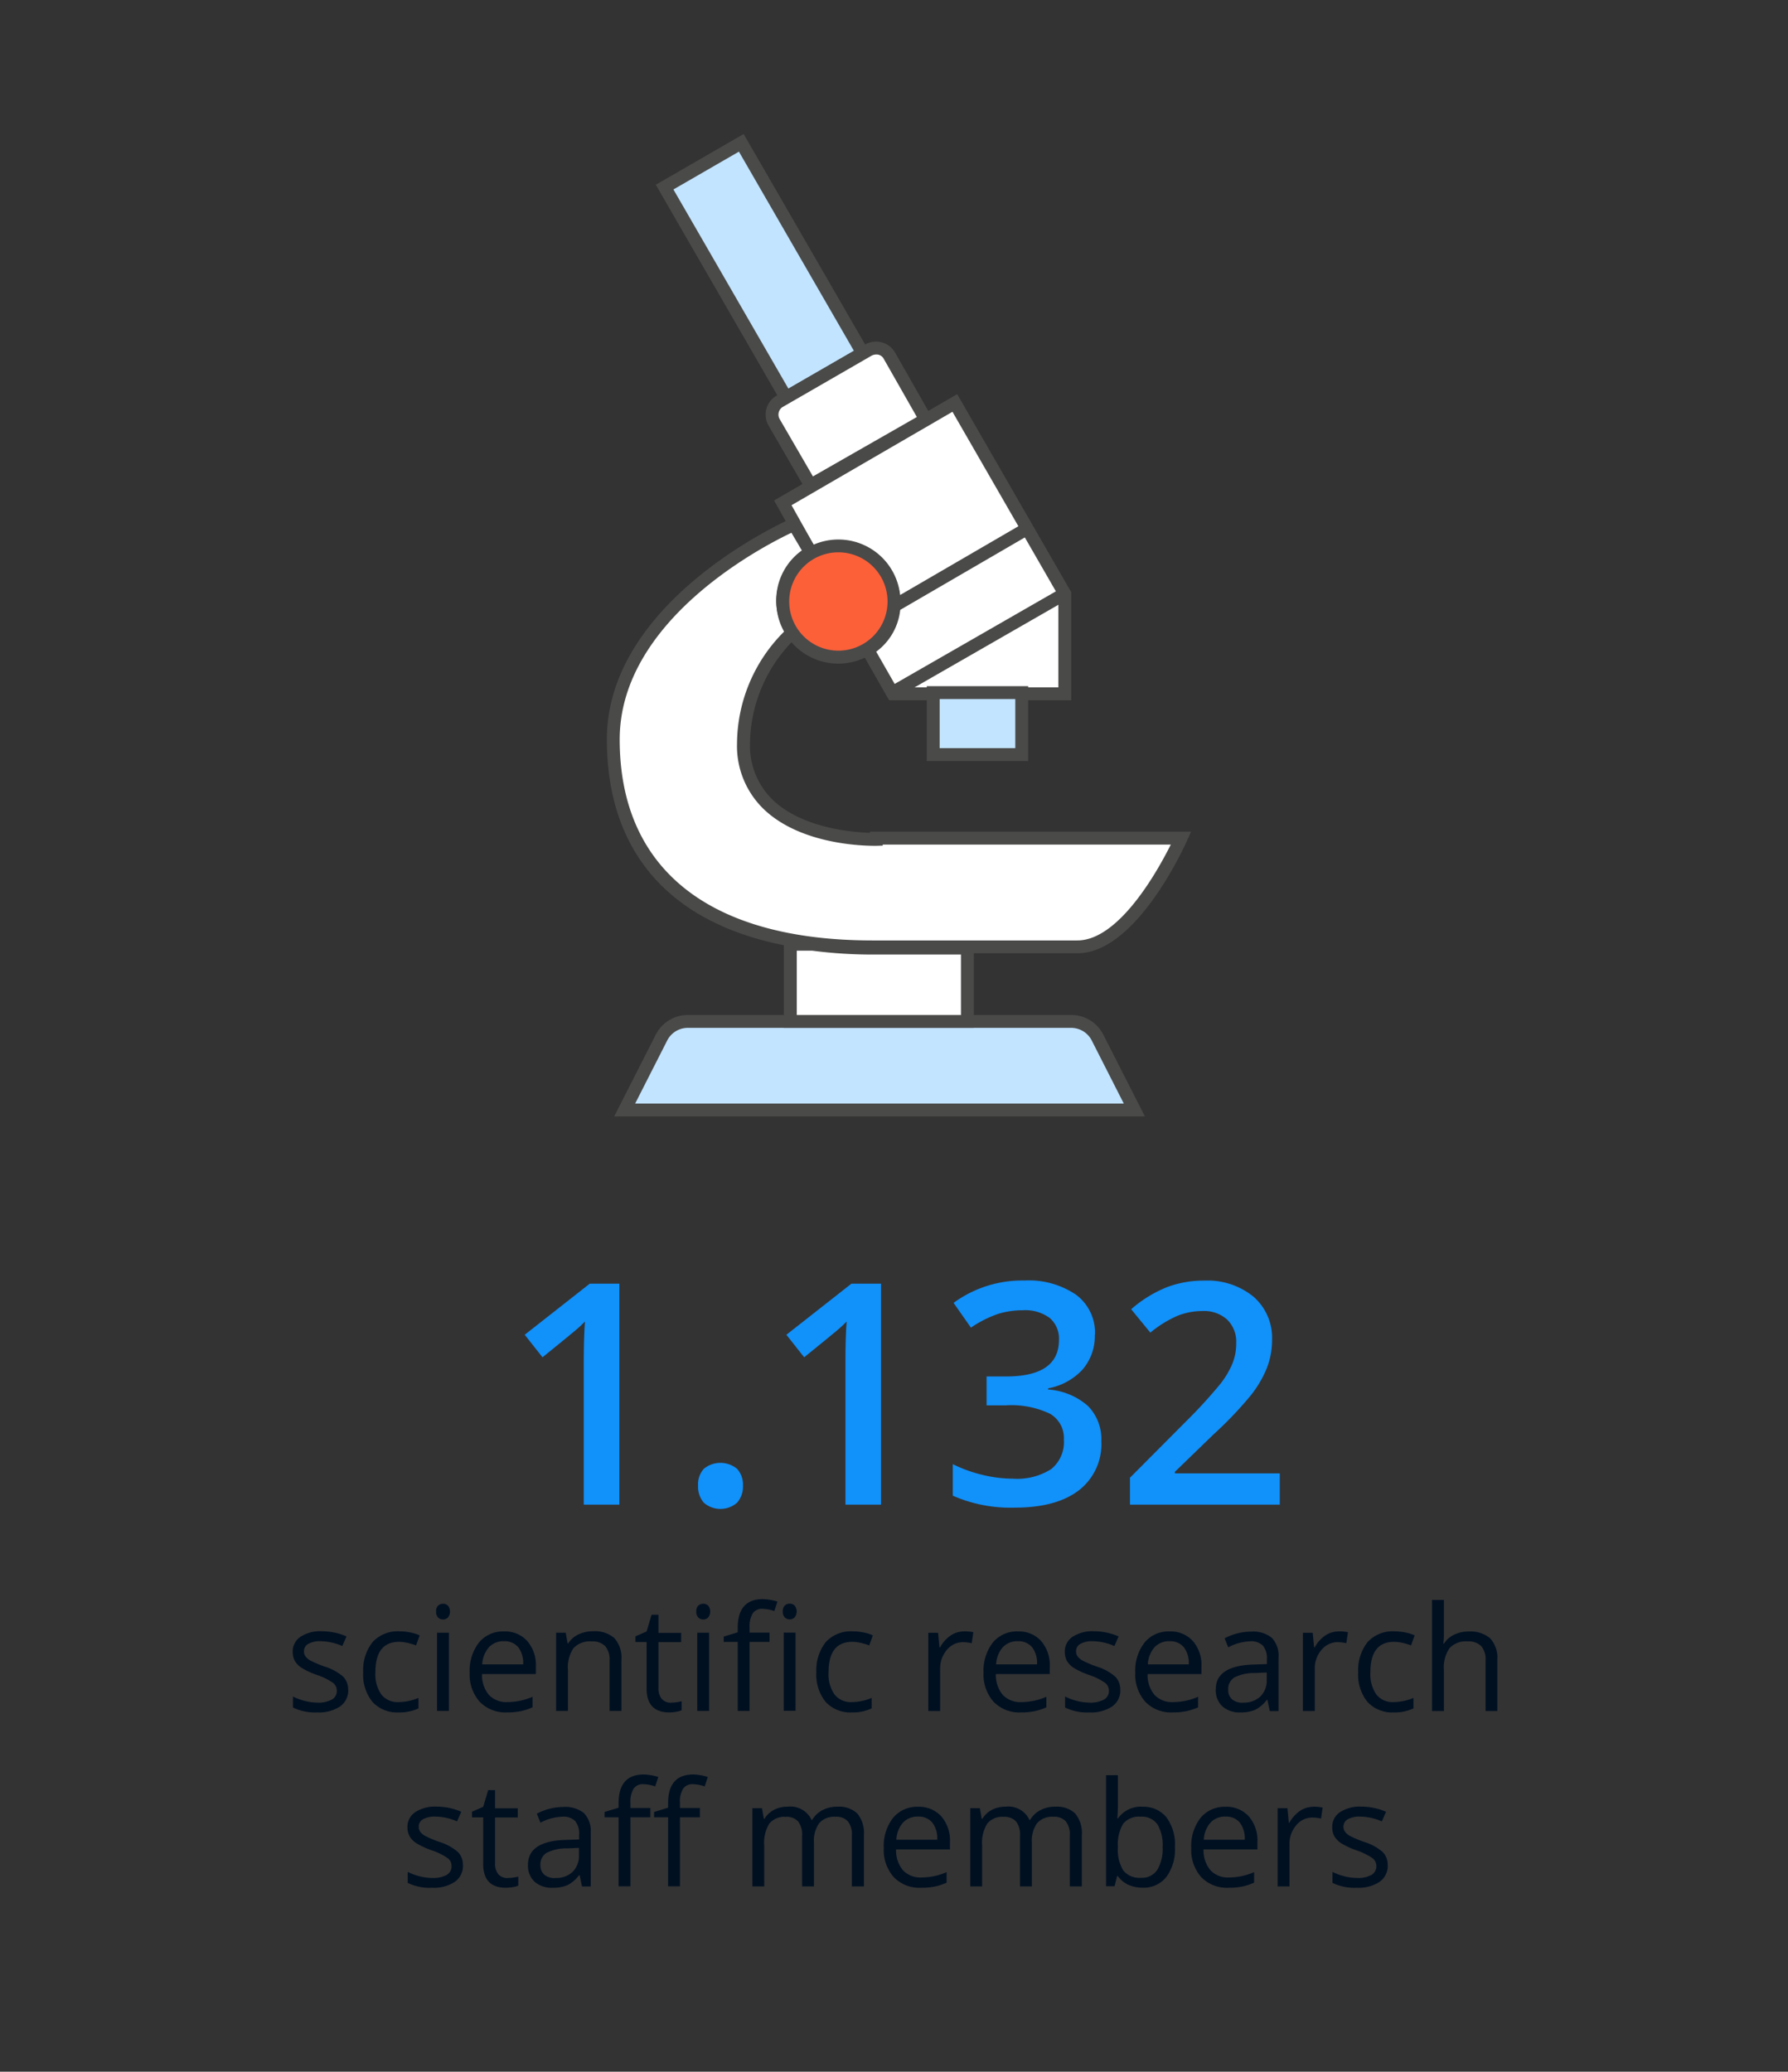 <svg xmlns="http://www.w3.org/2000/svg" width="208" height="241" viewBox="0 0 208 241">
  <rect x="0" y="0" width="208" height="241" fill="#333333" stroke="none"/>
  <g id="Onderzoek_icon_1_Wetenschappelijk_EN" transform="translate(-425 -1910)">
    <rect id="Rectangle_586" data-name="Rectangle 586" width="208" height="241" transform="translate(425 1910)" fill="none"/>
    <g id="Group_1756" data-name="Group 1756" transform="translate(221 1877)">
      <g id="Group_1743" data-name="Group 1743">
        <path id="Path_3113" data-name="Path 3113" d="M276.04,208.03h-4.13V191.44c0-1.98.05-3.55.14-4.71q-.4.42-.99.93t-3.95,3.23l-2.07-2.62,7.56-5.94h3.45v25.7Z" fill="#1191fa"/>
        <path id="Path_3114" data-name="Path 3114" d="M285.21,205.83a2.688,2.688,0,0,1,.67-1.97,3.038,3.038,0,0,1,3.88.02,2.737,2.737,0,0,1,.67,1.94,2.833,2.833,0,0,1-.68,1.98,2.945,2.945,0,0,1-3.87.01,2.833,2.833,0,0,1-.67-1.99Z" fill="#1191fa"/>
        <path id="Path_3115" data-name="Path 3115" d="M306.48,208.03h-4.13V191.44c0-1.98.05-3.55.14-4.71q-.4.42-.99.93t-3.95,3.23l-2.07-2.62,7.56-5.94h3.45v25.7Z" fill="#1191fa"/>
        <path id="Path_3116" data-name="Path 3116" d="M331.36,188.24a5.958,5.958,0,0,1-1.42,4.07,7.179,7.179,0,0,1-4.01,2.19v.14a7.8,7.8,0,0,1,4.64,1.92,5.511,5.511,0,0,1,1.55,4.09,6.779,6.779,0,0,1-2.62,5.72q-2.625,2.01-7.45,2.01a16.736,16.736,0,0,1-7.21-1.39v-3.67a16.2,16.2,0,0,0,3.46,1.25,15.207,15.207,0,0,0,3.52.44,7.38,7.38,0,0,0,4.46-1.11,4.022,4.022,0,0,0,1.48-3.43,3.249,3.249,0,0,0-1.63-3.02,10.48,10.48,0,0,0-5.13-.97h-2.23v-3.36h2.27q6.15,0,6.15-4.25a3.158,3.158,0,0,0-1.07-2.55,4.8,4.8,0,0,0-3.16-.9,9.746,9.746,0,0,0-2.81.41,13.055,13.055,0,0,0-3.2,1.61l-2.02-2.88a13.507,13.507,0,0,1,8.21-2.6,9.767,9.767,0,0,1,6.06,1.67,5.489,5.489,0,0,1,2.18,4.61Z" fill="#1191fa"/>
        <path id="Path_3117" data-name="Path 3117" d="M352.87,208.03H335.45V204.9l6.63-6.66a56.643,56.643,0,0,0,3.89-4.26,10.18,10.18,0,0,0,1.4-2.36,6.242,6.242,0,0,0,.44-2.37,3.609,3.609,0,0,0-1.05-2.74,4,4,0,0,0-2.89-1,7.807,7.807,0,0,0-2.86.54,13.3,13.3,0,0,0-3.19,1.97l-2.23-2.72a14.479,14.479,0,0,1,4.17-2.57,12.064,12.064,0,0,1,4.31-.76,8.466,8.466,0,0,1,5.75,1.87,6.336,6.336,0,0,1,2.16,5.04,8.919,8.919,0,0,1-.62,3.3,12.883,12.883,0,0,1-1.92,3.22,44.243,44.243,0,0,1-4.3,4.49l-4.46,4.32v.18h12.2v3.64Z" fill="#1191fa"/>
      </g>
      <g id="Group_1744" data-name="Group 1744">
        <path id="Path_3118" data-name="Path 3118" d="M244.51,229.55a2.283,2.283,0,0,1-.95,1.96,4.454,4.454,0,0,1-2.66.69,5.766,5.766,0,0,1-2.82-.57v-1.28a6.591,6.591,0,0,0,1.41.52,6.212,6.212,0,0,0,1.45.19,3.281,3.281,0,0,0,1.66-.35,1.134,1.134,0,0,0,.58-1.05,1.122,1.122,0,0,0-.46-.91,7.322,7.322,0,0,0-1.8-.89,9.126,9.126,0,0,1-1.81-.83,2.441,2.441,0,0,1-.8-.8,2.119,2.119,0,0,1-.26-1.07,2.041,2.041,0,0,1,.91-1.76,4.2,4.2,0,0,1,2.48-.64,7.207,7.207,0,0,1,2.87.6l-.49,1.12a6.494,6.494,0,0,0-2.48-.56,2.813,2.813,0,0,0-1.48.31.966.966,0,0,0-.5.85.994.994,0,0,0,.19.62,1.947,1.947,0,0,0,.6.49,14.482,14.482,0,0,0,1.59.67,5.9,5.9,0,0,1,2.19,1.19,2.092,2.092,0,0,1,.57,1.5Z" fill="#001021"/>
        <path id="Path_3119" data-name="Path 3119" d="M250.39,232.2a3.883,3.883,0,0,1-3.06-1.22,5.013,5.013,0,0,1-1.08-3.44,5.253,5.253,0,0,1,1.1-3.53,3.953,3.953,0,0,1,3.13-1.24,6.406,6.406,0,0,1,1.31.14,4.459,4.459,0,0,1,1.03.33l-.42,1.17a6.544,6.544,0,0,0-1-.3,4.483,4.483,0,0,0-.96-.12q-2.775,0-2.77,3.54a4.121,4.121,0,0,0,.68,2.57,2.385,2.385,0,0,0,2,.9,6.02,6.02,0,0,0,2.33-.49v1.22a5.061,5.061,0,0,1-2.3.47Z" fill="#001021"/>
        <path id="Path_3120" data-name="Path 3120" d="M254.73,220.47a.909.909,0,0,1,.23-.69.835.835,0,0,1,.58-.22.784.784,0,0,1,.57.22,1.112,1.112,0,0,1,0,1.38.834.834,0,0,1-1.15,0,.94.94,0,0,1-.23-.69Zm1.49,11.56h-1.38v-9.1h1.38Z" fill="#001021"/>
        <path id="Path_3121" data-name="Path 3121" d="M262.99,232.2a4.151,4.151,0,0,1-3.18-1.23,4.753,4.753,0,0,1-1.17-3.41,5.3,5.3,0,0,1,1.08-3.49,3.6,3.6,0,0,1,2.91-1.29,3.477,3.477,0,0,1,2.71,1.12,4.271,4.271,0,0,1,1,2.97v.87h-6.27a3.612,3.612,0,0,0,.81,2.43,2.8,2.8,0,0,0,2.16.83,7.357,7.357,0,0,0,2.91-.62v1.23a7.355,7.355,0,0,1-1.38.45,7.808,7.808,0,0,1-1.57.14Zm-.37-8.28a2.283,2.283,0,0,0-1.75.71,3.249,3.249,0,0,0-.77,1.98h4.76a3.02,3.02,0,0,0-.58-2,2.052,2.052,0,0,0-1.66-.69Z" fill="#001021"/>
        <path id="Path_3122" data-name="Path 3122" d="M274.91,232.03v-5.88a2.373,2.373,0,0,0-.51-1.66,2.05,2.05,0,0,0-1.58-.55,2.624,2.624,0,0,0-2.09.77,3.938,3.938,0,0,0-.66,2.55v4.77h-1.38v-9.1h1.12l.22,1.24h.07a2.813,2.813,0,0,1,1.19-1.04,3.818,3.818,0,0,1,1.7-.37,3.426,3.426,0,0,1,2.47.79,3.388,3.388,0,0,1,.83,2.54v5.94Z" fill="#001021"/>
        <path id="Path_3123" data-name="Path 3123" d="M282.05,231.06a5.519,5.519,0,0,0,.71-.05,4.985,4.985,0,0,0,.54-.11v1.05a2.733,2.733,0,0,1-.66.18,4.591,4.591,0,0,1-.78.07c-1.76,0-2.64-.93-2.64-2.78v-5.41h-1.3v-.66l1.3-.57.58-1.94h.8v2.11h2.64v1.07H280.6v5.35a1.828,1.828,0,0,0,.39,1.26,1.372,1.372,0,0,0,1.07.44Z" fill="#001021"/>
        <path id="Path_3124" data-name="Path 3124" d="M285,220.47a.909.909,0,0,1,.23-.69.835.835,0,0,1,.58-.22.784.784,0,0,1,.57.22,1.112,1.112,0,0,1,0,1.38.834.834,0,0,1-1.15,0A.941.941,0,0,1,285,220.47Zm1.49,11.56h-1.38v-9.1h1.38Z" fill="#001021"/>
        <path id="Path_3125" data-name="Path 3125" d="M293.52,224H291.2v8.03h-1.38V224h-1.63v-.62l1.63-.5v-.51c0-2.24.98-3.35,2.93-3.35a6.106,6.106,0,0,1,1.69.29l-.36,1.1a4.644,4.644,0,0,0-1.36-.26,1.3,1.3,0,0,0-1.15.52,2.974,2.974,0,0,0-.37,1.66v.59h2.32v1.07Zm1.54-3.54a.909.909,0,0,1,.23-.69.835.835,0,0,1,.58-.22.784.784,0,0,1,.57.22,1.112,1.112,0,0,1,0,1.38.834.834,0,0,1-1.15,0A.941.941,0,0,1,295.06,220.46Zm1.49,11.56h-1.38v-9.1h1.38Z" fill="#001021"/>
        <path id="Path_3126" data-name="Path 3126" d="M303.11,232.2a3.883,3.883,0,0,1-3.06-1.22,5.013,5.013,0,0,1-1.08-3.44,5.253,5.253,0,0,1,1.1-3.53,3.953,3.953,0,0,1,3.13-1.24,6.406,6.406,0,0,1,1.31.14,4.459,4.459,0,0,1,1.03.33l-.42,1.17a6.544,6.544,0,0,0-1-.3,4.483,4.483,0,0,0-.96-.12q-2.775,0-2.77,3.54a4.121,4.121,0,0,0,.68,2.57,2.385,2.385,0,0,0,2,.9,6.019,6.019,0,0,0,2.33-.49v1.22a5.061,5.061,0,0,1-2.3.47Z" fill="#001021"/>
        <path id="Path_3127" data-name="Path 3127" d="M316.14,222.77a5.186,5.186,0,0,1,1.09.1l-.19,1.28a4.908,4.908,0,0,0-1-.12,2.414,2.414,0,0,0-1.89.9,3.279,3.279,0,0,0-.78,2.23v4.88h-1.38v-9.1h1.14l.16,1.69h.07a3.994,3.994,0,0,1,1.22-1.37,2.766,2.766,0,0,1,1.57-.48Z" fill="#001021"/>
        <path id="Path_3128" data-name="Path 3128" d="M322.77,232.2a4.151,4.151,0,0,1-3.18-1.23,4.753,4.753,0,0,1-1.17-3.41,5.3,5.3,0,0,1,1.08-3.49,3.6,3.6,0,0,1,2.91-1.29,3.477,3.477,0,0,1,2.71,1.12,4.271,4.271,0,0,1,1,2.97v.87h-6.27a3.612,3.612,0,0,0,.81,2.43,2.8,2.8,0,0,0,2.16.83,7.357,7.357,0,0,0,2.91-.62v1.23a7.355,7.355,0,0,1-1.38.45,7.808,7.808,0,0,1-1.57.14Zm-.37-8.28a2.283,2.283,0,0,0-1.75.71,3.249,3.249,0,0,0-.77,1.98h4.76a3.02,3.02,0,0,0-.58-2,2.052,2.052,0,0,0-1.66-.69Z" fill="#001021"/>
        <path id="Path_3129" data-name="Path 3129" d="M334.33,229.55a2.283,2.283,0,0,1-.95,1.96,4.454,4.454,0,0,1-2.66.69,5.767,5.767,0,0,1-2.82-.57v-1.28a6.591,6.591,0,0,0,1.41.52,6.212,6.212,0,0,0,1.45.19,3.281,3.281,0,0,0,1.66-.35,1.134,1.134,0,0,0,.58-1.05,1.122,1.122,0,0,0-.46-.91,7.322,7.322,0,0,0-1.8-.89,9.126,9.126,0,0,1-1.81-.83,2.44,2.44,0,0,1-.8-.8,2.119,2.119,0,0,1-.26-1.07,2.041,2.041,0,0,1,.91-1.76,4.2,4.2,0,0,1,2.48-.64,7.207,7.207,0,0,1,2.87.6l-.49,1.12a6.494,6.494,0,0,0-2.48-.56,2.813,2.813,0,0,0-1.48.31.966.966,0,0,0-.5.85.994.994,0,0,0,.19.62,1.947,1.947,0,0,0,.6.49,14.482,14.482,0,0,0,1.59.67,5.9,5.9,0,0,1,2.19,1.19,2.092,2.092,0,0,1,.57,1.5Z" fill="#001021"/>
        <path id="Path_3130" data-name="Path 3130" d="M340.42,232.2a4.151,4.151,0,0,1-3.18-1.23,4.753,4.753,0,0,1-1.17-3.41,5.3,5.3,0,0,1,1.08-3.49,3.6,3.6,0,0,1,2.91-1.29,3.477,3.477,0,0,1,2.71,1.12,4.271,4.271,0,0,1,1,2.97v.87H337.5a3.612,3.612,0,0,0,.81,2.43,2.8,2.8,0,0,0,2.16.83,7.357,7.357,0,0,0,2.91-.62v1.23a7.355,7.355,0,0,1-1.38.45,7.808,7.808,0,0,1-1.57.14Zm-.37-8.28a2.283,2.283,0,0,0-1.75.71,3.249,3.249,0,0,0-.77,1.98h4.76a3.02,3.02,0,0,0-.58-2,2.052,2.052,0,0,0-1.66-.69Z" fill="#001021"/>
        <path id="Path_3131" data-name="Path 3131" d="M351.71,232.03l-.27-1.29h-.07a3.8,3.8,0,0,1-1.36,1.16,4.158,4.158,0,0,1-1.69.3,3.014,3.014,0,0,1-2.12-.7,2.561,2.561,0,0,1-.77-1.98q0-2.76,4.41-2.89l1.54-.05v-.56a2.294,2.294,0,0,0-.46-1.58,1.9,1.9,0,0,0-1.47-.51,5.893,5.893,0,0,0-2.57.7l-.42-1.05a6.678,6.678,0,0,1,3.08-.78,3.472,3.472,0,0,1,2.41.72,3.021,3.021,0,0,1,.78,2.32v6.21h-1.02Zm-3.11-.97a2.794,2.794,0,0,0,2.02-.71,2.609,2.609,0,0,0,.74-1.97v-.82l-1.38.06a5.053,5.053,0,0,0-2.37.51,1.55,1.55,0,0,0-.73,1.41,1.427,1.427,0,0,0,.45,1.14,1.873,1.873,0,0,0,1.27.39Z" fill="#001021"/>
        <path id="Path_3132" data-name="Path 3132" d="M359.72,222.77a5.186,5.186,0,0,1,1.09.1l-.19,1.28a4.908,4.908,0,0,0-1-.12,2.414,2.414,0,0,0-1.89.9,3.279,3.279,0,0,0-.78,2.23v4.88h-1.38v-9.1h1.14l.16,1.69h.07a3.994,3.994,0,0,1,1.22-1.37,2.766,2.766,0,0,1,1.57-.48Z" fill="#001021"/>
        <path id="Path_3133" data-name="Path 3133" d="M366.14,232.2a3.883,3.883,0,0,1-3.06-1.22,5.013,5.013,0,0,1-1.08-3.44,5.253,5.253,0,0,1,1.1-3.53,3.953,3.953,0,0,1,3.13-1.24,6.406,6.406,0,0,1,1.31.14,4.459,4.459,0,0,1,1.03.33l-.42,1.17a6.544,6.544,0,0,0-1-.3,4.483,4.483,0,0,0-.96-.12q-2.775,0-2.77,3.54a4.121,4.121,0,0,0,.68,2.57,2.385,2.385,0,0,0,2,.9,6.019,6.019,0,0,0,2.33-.49v1.22a5.061,5.061,0,0,1-2.3.47Z" fill="#001021"/>
        <path id="Path_3134" data-name="Path 3134" d="M376.82,232.03v-5.88a2.373,2.373,0,0,0-.51-1.66,2.05,2.05,0,0,0-1.58-.55,2.6,2.6,0,0,0-2.1.78,3.951,3.951,0,0,0-.66,2.56v4.76h-1.38V219.12h1.38v3.91a7.632,7.632,0,0,1-.07,1.17h.08a2.775,2.775,0,0,1,1.16-1.03,3.774,3.774,0,0,1,1.71-.38,3.535,3.535,0,0,1,2.5.79,3.328,3.328,0,0,1,.83,2.52v5.94H376.8Z" fill="#001021"/>
        <path id="Path_3135" data-name="Path 3135" d="M257.86,249.95a2.283,2.283,0,0,1-.95,1.96,4.454,4.454,0,0,1-2.66.69,5.766,5.766,0,0,1-2.82-.57v-1.28a6.591,6.591,0,0,0,1.41.52,6.212,6.212,0,0,0,1.45.19,3.281,3.281,0,0,0,1.66-.35,1.134,1.134,0,0,0,.58-1.05,1.122,1.122,0,0,0-.46-.91,7.322,7.322,0,0,0-1.8-.89,9.126,9.126,0,0,1-1.81-.83,2.441,2.441,0,0,1-.8-.8,2.119,2.119,0,0,1-.26-1.07,2.041,2.041,0,0,1,.91-1.76,4.2,4.2,0,0,1,2.48-.64,7.207,7.207,0,0,1,2.87.6l-.49,1.12a6.494,6.494,0,0,0-2.48-.56,2.813,2.813,0,0,0-1.48.31.966.966,0,0,0-.5.85.994.994,0,0,0,.19.62,1.947,1.947,0,0,0,.6.49,14.482,14.482,0,0,0,1.59.67,5.9,5.9,0,0,1,2.19,1.19,2.092,2.092,0,0,1,.57,1.5Z" fill="#001021"/>
        <path id="Path_3136" data-name="Path 3136" d="M263.04,251.46a5.519,5.519,0,0,0,.71-.05,4.985,4.985,0,0,0,.54-.11v1.05a2.733,2.733,0,0,1-.66.18,4.591,4.591,0,0,1-.78.07c-1.76,0-2.64-.93-2.64-2.78v-5.41h-1.3v-.66l1.3-.57.58-1.94h.8v2.11h2.64v1.07h-2.64v5.35a1.828,1.828,0,0,0,.39,1.26,1.372,1.372,0,0,0,1.07.44Z" fill="#001021"/>
        <path id="Path_3137" data-name="Path 3137" d="M271.7,252.43l-.27-1.29h-.07A3.8,3.8,0,0,1,270,252.3a4.158,4.158,0,0,1-1.69.3,3.014,3.014,0,0,1-2.12-.7,2.561,2.561,0,0,1-.77-1.98q0-2.76,4.41-2.89l1.54-.05v-.56a2.294,2.294,0,0,0-.46-1.58,1.9,1.9,0,0,0-1.47-.51,5.893,5.893,0,0,0-2.57.7l-.42-1.05a6.678,6.678,0,0,1,3.08-.78,3.472,3.472,0,0,1,2.41.72,3.021,3.021,0,0,1,.78,2.32v6.21H271.7Zm-3.11-.97a2.794,2.794,0,0,0,2.02-.71,2.609,2.609,0,0,0,.74-1.97v-.82l-1.38.06a5.053,5.053,0,0,0-2.37.51,1.55,1.55,0,0,0-.73,1.41,1.427,1.427,0,0,0,.45,1.14,1.873,1.873,0,0,0,1.27.39Z" fill="#001021"/>
        <path id="Path_3138" data-name="Path 3138" d="M279.66,244.4h-2.32v8.03h-1.38V244.4h-1.63v-.62l1.63-.5v-.51c0-2.24.98-3.35,2.93-3.35a6.106,6.106,0,0,1,1.69.29l-.36,1.1a4.644,4.644,0,0,0-1.36-.26,1.3,1.3,0,0,0-1.15.52,2.974,2.974,0,0,0-.37,1.66v.59h2.32v1.07Zm5.76,0H283.1v8.03h-1.38V244.4h-1.63v-.62l1.63-.5v-.51c0-2.24.98-3.35,2.93-3.35a6.106,6.106,0,0,1,1.69.29l-.36,1.1a4.587,4.587,0,0,0-1.36-.26,1.311,1.311,0,0,0-1.15.52,2.892,2.892,0,0,0-.37,1.66v.59h2.32v1.07Z" fill="#001021"/>
        <path id="Path_3139" data-name="Path 3139" d="M303.1,252.43v-5.92a2.44,2.44,0,0,0-.46-1.63,1.8,1.8,0,0,0-1.44-.54,2.336,2.336,0,0,0-1.9.74,3.51,3.51,0,0,0-.61,2.28v5.08h-1.38v-5.92a2.5,2.5,0,0,0-.46-1.63,1.808,1.808,0,0,0-1.45-.54,2.254,2.254,0,0,0-1.9.78,4.219,4.219,0,0,0-.6,2.54v4.77h-1.38v-9.1h1.12l.22,1.24h.07a2.758,2.758,0,0,1,1.1-1.04,3.33,3.33,0,0,1,1.59-.37,2.7,2.7,0,0,1,2.79,1.54h.07a2.926,2.926,0,0,1,1.18-1.13,3.6,3.6,0,0,1,1.76-.41,3.066,3.066,0,0,1,2.31.79,3.556,3.556,0,0,1,.77,2.54v5.94h-1.38Z" fill="#001021"/>
        <path id="Path_3140" data-name="Path 3140" d="M311.16,252.6a4.151,4.151,0,0,1-3.18-1.23,4.753,4.753,0,0,1-1.17-3.41,5.3,5.3,0,0,1,1.08-3.49,3.6,3.6,0,0,1,2.91-1.29,3.477,3.477,0,0,1,2.71,1.12,4.271,4.271,0,0,1,1,2.97v.87h-6.27a3.612,3.612,0,0,0,.81,2.43,2.8,2.8,0,0,0,2.16.83,7.357,7.357,0,0,0,2.91-.62v1.23a7.355,7.355,0,0,1-1.38.45,7.808,7.808,0,0,1-1.57.14Zm-.37-8.28a2.283,2.283,0,0,0-1.75.71,3.249,3.249,0,0,0-.77,1.98h4.76a3.02,3.02,0,0,0-.58-2,2.052,2.052,0,0,0-1.66-.69Z" fill="#001021"/>
        <path id="Path_3141" data-name="Path 3141" d="M328.45,252.43v-5.92a2.44,2.44,0,0,0-.46-1.63,1.8,1.8,0,0,0-1.44-.54,2.336,2.336,0,0,0-1.9.74,3.51,3.51,0,0,0-.61,2.28v5.08h-1.38v-5.92a2.5,2.5,0,0,0-.46-1.63,1.808,1.808,0,0,0-1.45-.54,2.254,2.254,0,0,0-1.9.78,4.219,4.219,0,0,0-.6,2.54v4.77h-1.38v-9.1h1.12l.22,1.24h.07a2.758,2.758,0,0,1,1.1-1.04,3.33,3.33,0,0,1,1.59-.37,2.7,2.7,0,0,1,2.79,1.54h.07a2.926,2.926,0,0,1,1.18-1.13,3.6,3.6,0,0,1,1.76-.41,3.066,3.066,0,0,1,2.31.79,3.556,3.556,0,0,1,.77,2.54v5.94h-1.38Z" fill="#001021"/>
        <path id="Path_3142" data-name="Path 3142" d="M336.9,243.18a3.413,3.413,0,0,1,2.79,1.22,5.314,5.314,0,0,1,.99,3.47,5.382,5.382,0,0,1-1,3.48,3.363,3.363,0,0,1-2.78,1.24,3.91,3.91,0,0,1-1.62-.33,3,3,0,0,1-1.23-1.01h-.1l-.29,1.17h-.99V239.5h1.38v3.14c0,.7-.02,1.33-.07,1.89h.07a3.26,3.26,0,0,1,2.86-1.36Zm-.2,1.15a2.392,2.392,0,0,0-2.03.81,4.614,4.614,0,0,0-.62,2.73,4.508,4.508,0,0,0,.64,2.74,2.44,2.44,0,0,0,2.05.83,2.108,2.108,0,0,0,1.89-.93,4.8,4.8,0,0,0,.62-2.66,4.671,4.671,0,0,0-.62-2.65,2.22,2.22,0,0,0-1.93-.87Z" fill="#001021"/>
        <path id="Path_3143" data-name="Path 3143" d="M346.93,252.6a4.151,4.151,0,0,1-3.18-1.23,4.753,4.753,0,0,1-1.17-3.41,5.3,5.3,0,0,1,1.08-3.49,3.6,3.6,0,0,1,2.91-1.29,3.477,3.477,0,0,1,2.71,1.12,4.271,4.271,0,0,1,1,2.97v.87h-6.27a3.612,3.612,0,0,0,.81,2.43,2.8,2.8,0,0,0,2.16.83,7.357,7.357,0,0,0,2.91-.62v1.23a7.355,7.355,0,0,1-1.38.45,7.808,7.808,0,0,1-1.57.14Zm-.37-8.28a2.283,2.283,0,0,0-1.75.71,3.249,3.249,0,0,0-.77,1.98h4.76a3.02,3.02,0,0,0-.58-2,2.052,2.052,0,0,0-1.66-.69Z" fill="#001021"/>
        <path id="Path_3144" data-name="Path 3144" d="M356.78,243.17a5.186,5.186,0,0,1,1.09.1l-.19,1.28a4.908,4.908,0,0,0-1-.12,2.414,2.414,0,0,0-1.89.9,3.279,3.279,0,0,0-.78,2.23v4.88h-1.38v-9.1h1.14l.16,1.69H354a3.994,3.994,0,0,1,1.22-1.37,2.766,2.766,0,0,1,1.57-.48Z" fill="#001021"/>
        <path id="Path_3145" data-name="Path 3145" d="M365.44,249.95a2.283,2.283,0,0,1-.95,1.96,4.454,4.454,0,0,1-2.66.69,5.767,5.767,0,0,1-2.82-.57v-1.28a6.591,6.591,0,0,0,1.41.52,6.212,6.212,0,0,0,1.45.19,3.281,3.281,0,0,0,1.66-.35,1.134,1.134,0,0,0,.58-1.05,1.122,1.122,0,0,0-.46-.91,7.322,7.322,0,0,0-1.8-.89,9.126,9.126,0,0,1-1.81-.83,2.44,2.44,0,0,1-.8-.8,2.119,2.119,0,0,1-.26-1.07,2.041,2.041,0,0,1,.91-1.76,4.2,4.2,0,0,1,2.48-.64,7.207,7.207,0,0,1,2.87.6l-.49,1.12a6.494,6.494,0,0,0-2.48-.56,2.813,2.813,0,0,0-1.48.31.966.966,0,0,0-.5.85.994.994,0,0,0,.19.62,1.947,1.947,0,0,0,.6.49,14.482,14.482,0,0,0,1.59.67,5.9,5.9,0,0,1,2.19,1.19,2.092,2.092,0,0,1,.57,1.5Z" fill="#001021"/>
      </g>
      <g id="Group_1755" data-name="Group 1755">
        <g id="Group_1745" data-name="Group 1745">
          <path id="Path_3146" data-name="Path 3146" d="M315.07,79.88,295.06,91.5l3.38,6.03a6.893,6.893,0,0,1,3.09-.88,6.526,6.526,0,0,1,6.47,6.47,6.072,6.072,0,0,1-3.09,5.44l2.94,5.15h20.01V102.09l-12.8-22.21Z" fill="#fff"/>
          <path id="Path_3147" data-name="Path 3147" d="M328.62,114.46H307.43l-3.54-6.2.68-.36a5.362,5.362,0,0,0,2.69-4.78,5.8,5.8,0,0,0-5.72-5.72,6.24,6.24,0,0,0-2.75.8l-.64.32-4.1-7.3,21.3-12.37,13.27,23.04v12.57Zm-20.32-1.5h18.82V102.29L314.8,80.9,296.08,91.77l2.68,4.78a6.813,6.813,0,0,1,2.78-.66,7.315,7.315,0,0,1,7.22,7.22,6.947,6.947,0,0,1-2.83,5.7l2.37,4.14Z" fill="#4a4a49"/>
        </g>
        <g id="Group_1746" data-name="Group 1746">
          <rect id="Rectangle_593" data-name="Rectangle 593" width="10.3" height="7.21" transform="translate(312.57 113.57)" fill="#c2e4ff"/>
          <path id="Path_3148" data-name="Path 3148" d="M323.61,121.53h-11.8v-8.71h11.8Zm-10.3-1.5h8.8v-5.71h-8.8Z" fill="#4a4a49"/>
        </g>
        <g id="Group_1747" data-name="Group 1747">
          <rect id="Rectangle_594" data-name="Rectangle 594" width="10.3" height="28.25" transform="translate(281.315 54.763) rotate(-30)" fill="#c2e4ff"/>
          <path id="Path_3149" data-name="Path 3149" d="M295.16,80.25,280.29,54.49l10.22-5.9,14.87,25.76ZM282.34,55.04,295.71,78.2l7.62-4.4L289.96,50.64l-7.62,4.4Z" fill="#4a4a49"/>
        </g>
        <g id="Group_1748" data-name="Group 1748">
          <path id="Path_3150" data-name="Path 3150" d="M311.68,81.79l-13.39,7.65-4.27-7.36a1.8,1.8,0,0,1,.59-2.35l10.45-6.03a1.8,1.8,0,0,1,2.35.59Z" fill="#fff"/>
          <path id="Path_3151" data-name="Path 3151" d="M298.02,90.46l-4.64-8a2.56,2.56,0,0,1,.85-3.37l10.46-6.04a2.557,2.557,0,0,1,3.37.85l4.65,8.17-14.68,8.39Zm7.92-16.22a1.161,1.161,0,0,0-.54.13l-10.41,6.01a1.052,1.052,0,0,0-.29,1.37l3.87,6.67,12.09-6.91-3.9-6.85a.943.943,0,0,0-.83-.42Z" fill="#4a4a49"/>
        </g>
        <g id="Group_1749" data-name="Group 1749">
          <line id="Line_137" data-name="Line 137" x1="20.01" y2="11.48" transform="translate(307.86 102.09)" fill="#fff"/>
          <rect id="Rectangle_595" data-name="Rectangle 595" width="23.06" height="1.5" transform="matrix(0.867, -0.498, 0.498, 0.867, 307.488, 112.9)" fill="#4a4a49"/>
        </g>
        <g id="Group_1750" data-name="Group 1750">
          <path id="Path_3152" data-name="Path 3152" d="M276.67,162.11l4.27-8.39a3.43,3.43,0,0,1,3.09-1.91h44.58a3.448,3.448,0,0,1,3.09,1.91l4.27,8.39H276.68Z" fill="#c2e4ff"/>
          <path id="Path_3153" data-name="Path 3153" d="M337.18,162.87H275.45l4.82-9.48a4.19,4.19,0,0,1,3.76-2.32h44.58a4.181,4.181,0,0,1,3.76,2.33l4.82,9.47Zm-59.29-1.5h56.84l-3.71-7.3a2.682,2.682,0,0,0-2.42-1.5H284.02a2.682,2.682,0,0,0-2.42,1.5l-3.71,7.3Z" fill="#4a4a49"/>
        </g>
        <g id="Group_1751" data-name="Group 1751">
          <path id="Path_3154" data-name="Path 3154" d="M305.65,143.28a54.256,54.256,0,0,1-7.06-.44h-2.65v8.97h20.6v-8.53Z" fill="#fff"/>
          <path id="Path_3155" data-name="Path 3155" d="M317.29,152.57h-22.1V142.1h3.4a55.521,55.521,0,0,0,7.06.44h11.64Zm-20.6-1.5h19.1v-7.03H305.65a54.034,54.034,0,0,1-7.16-.45h-1.8Z" fill="#4a4a49"/>
        </g>
        <g id="Group_1752" data-name="Group 1752">
          <line id="Line_138" data-name="Line 138" x1="15.45" y2="8.97" transform="translate(307.86 94.59)" fill="#fff"/>
          <rect id="Rectangle_596" data-name="Rectangle 596" width="17.86" height="1.5" transform="matrix(0.865, -0.503, 0.503, 0.865, 307.489, 102.927)" fill="#4a4a49"/>
        </g>
        <g id="Group_1753" data-name="Group 1753">
          <path id="Path_3156" data-name="Path 3156" d="M305.95,130.63s-15.45.44-15.45-11.18a18.15,18.15,0,0,1,5.74-12.95,6.4,6.4,0,0,1-1.18-3.68,6.612,6.612,0,0,1,3.24-5.59l-1.91-3.24s-21.04,8.97-21.04,25.01,11.33,24.13,30.16,24.13h23.83c6.47,0,12.06-12.65,12.06-12.65H305.95v.15h0Z" fill="#fff"/>
          <path id="Path_3157" data-name="Path 3157" d="M329.34,143.89H305.51c-19.93,0-30.91-8.83-30.91-24.88s20.62-25.33,21.49-25.7l.61-.26,2.62,4.44-.63.39a5.844,5.844,0,0,0-2.88,4.95,5.679,5.679,0,0,0,1.04,3.24l.37.52-.45.45a17.238,17.238,0,0,0-5.52,12.42,8.745,8.745,0,0,0,2.6,6.54c3.42,3.33,9.3,3.82,11.35,3.88v-.14h37.36l-.47,1.05C341.85,131.33,336.22,143.89,329.34,143.89ZM296.08,94.97c-3.38,1.6-19.99,10.19-19.99,24.05,0,15.08,10.44,23.38,29.41,23.38h23.83c4.87,0,9.39-8.19,10.87-11.15H306.69v.12l-.73.02c-.35,0-8.53.19-13.16-4.31a10.193,10.193,0,0,1-3.06-7.62,18.506,18.506,0,0,1,5.53-13.04,7.132,7.132,0,0,1,2.01-9.39l-1.21-2.05Z" fill="#4a4a49"/>
        </g>
        <g id="Group_1754" data-name="Group 1754">
          <circle id="Ellipse_96" data-name="Ellipse 96" cx="6.47" cy="6.47" r="6.47" transform="translate(295.06 96.5)" fill="#fc6039"/>
          <path id="Path_3158" data-name="Path 3158" d="M301.53,110.2a7.22,7.22,0,1,1,7.22-7.22A7.23,7.23,0,0,1,301.53,110.2Zm0-12.95a5.72,5.72,0,1,0,5.72,5.72A5.725,5.725,0,0,0,301.53,97.25Z" fill="#4a4a49"/>
        </g>
      </g>
    </g>
  </g>
</svg>
